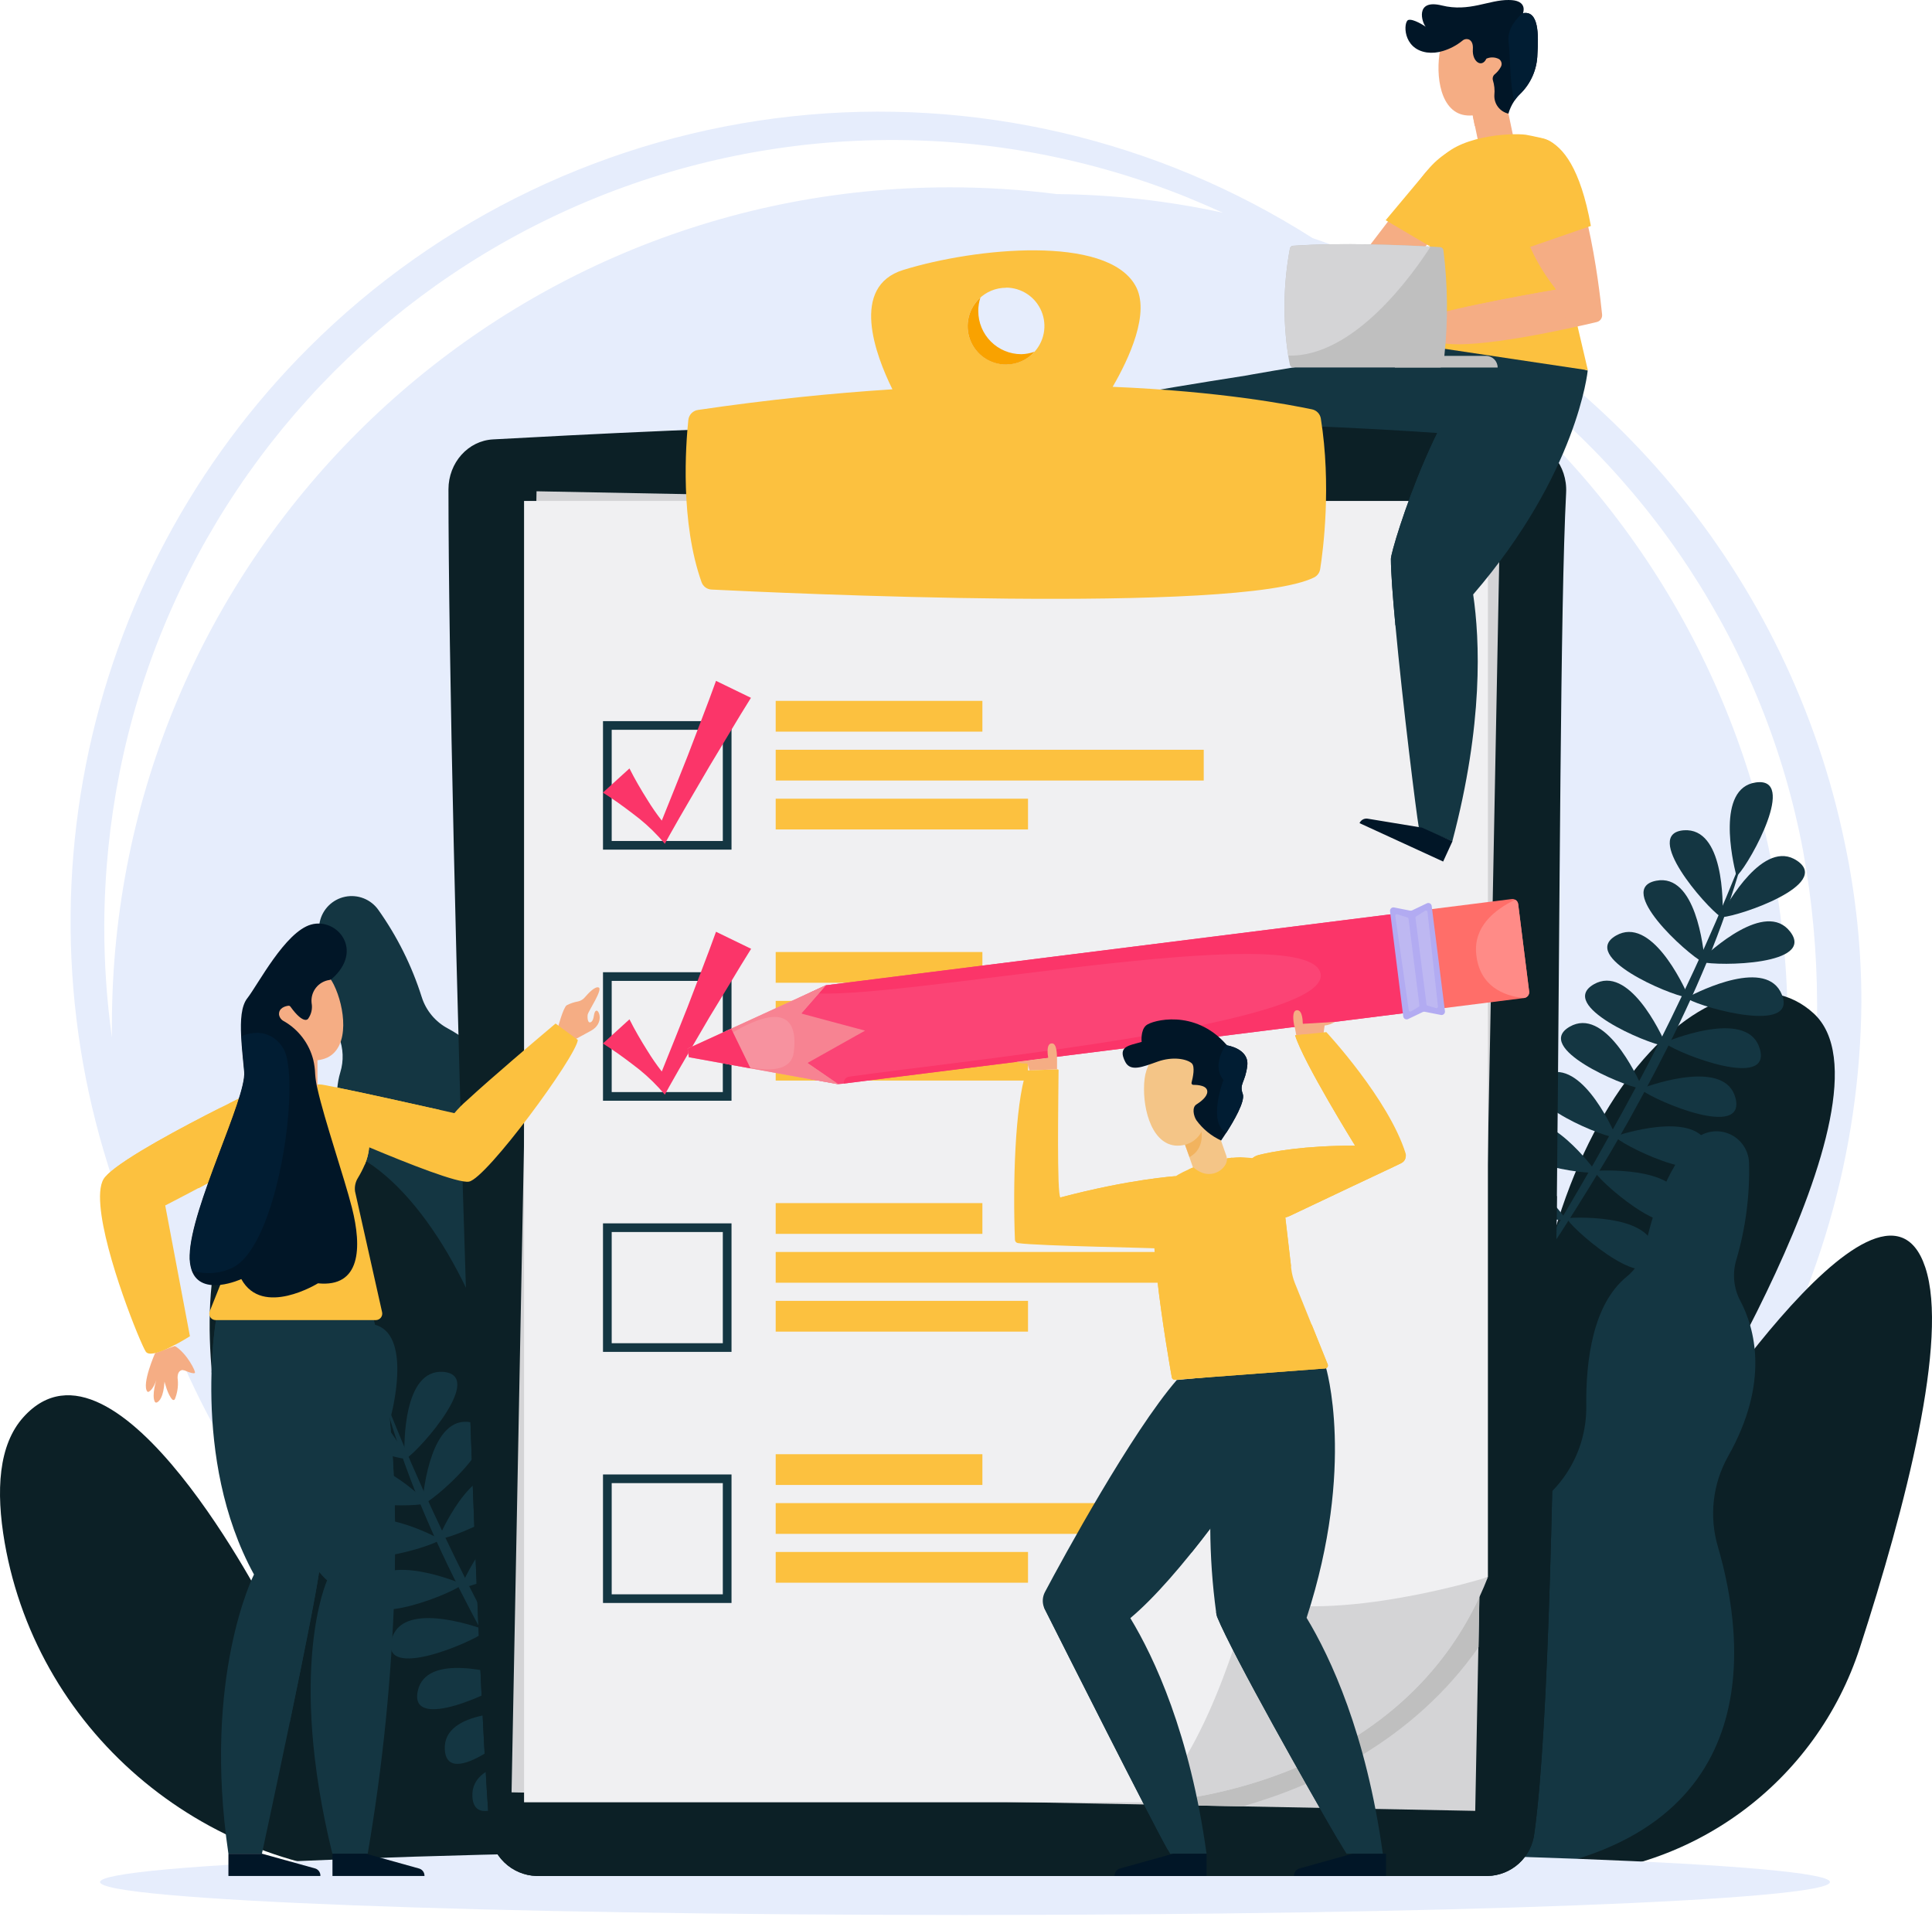<svg width="505" height="501" viewBox="0 0 505 501" fill="none" xmlns="http://www.w3.org/2000/svg">
<path d="M482.163 220.165C475.036 185.837 459.539 153.802 437.05 126.906C414.561 100.009 385.777 79.085 353.254 65.992C349.892 64.633 346.498 63.372 343.073 62.209C302.613 36.432 254.574 25.217 206.882 30.416C159.191 35.615 114.697 56.917 80.741 90.807C50.891 120.561 30.594 158.542 22.445 199.892C14.297 241.243 18.668 284.085 34.998 322.939C36.023 325.354 37.107 327.758 38.227 330.138C47.962 362.988 65.266 393.097 88.75 418.045C112.234 442.993 141.243 462.084 173.444 473.786C205.646 485.488 240.144 489.473 274.166 485.421C308.188 481.37 340.785 469.394 369.338 450.458C404.319 432.845 433.767 405.929 454.445 372.668C475.123 339.406 486.231 301.088 486.547 261.925C486.554 247.889 485.085 233.892 482.163 220.165ZM27.256 241.563C27.329 228.189 28.679 214.853 31.286 201.735C33.901 188.625 37.804 175.806 42.94 163.463C63.789 113.383 103.543 73.543 153.578 52.587C203.613 31.631 259.894 31.248 310.209 51.522C313.352 52.81 316.494 54.165 319.636 55.587C305.375 52.481 290.833 50.85 276.238 50.72C266.96 49.541 257.617 48.95 248.264 48.953C127.25 48.965 29.248 147.014 29.248 267.958C29.248 269.006 29.248 270.043 29.248 271.092C27.884 261.309 27.218 251.441 27.256 241.563ZM460.235 339.895C451.608 361.298 439.421 381.087 424.189 398.423C458.079 352.715 472.848 295.612 465.37 239.204C457.893 182.797 428.755 131.515 384.126 96.216C382.956 94.951 381.777 93.71 380.591 92.492C376.734 88.564 372.724 84.79 368.56 81.168C386.228 90.891 402.383 103.137 416.518 117.52C435.269 136.639 450.082 159.255 460.117 184.084C465.097 196.429 468.843 209.237 471.299 222.321C473.685 235.4 474.911 248.665 474.964 261.96C475.215 288.653 470.21 315.135 460.235 339.895Z" fill="#E6EDFC"/>
<path d="M404.157 490.243C422.373 490.233 440.118 484.455 454.847 473.738C469.576 463.02 480.533 447.913 486.146 430.584C498.118 393.667 509.453 349.88 503.243 331.192C491.566 296.042 436.078 384.04 436.078 384.04C436.078 384.04 498.129 286.851 474.044 264.804C449.959 242.758 396.534 288.995 398.843 384.04L388.969 490.243H404.157Z" fill="#0C2026"/>
<path d="M387.261 484.575C382.465 466.971 370.764 413.333 400.163 394.173C404.625 391.337 408.293 387.415 410.824 382.773C413.355 378.132 414.666 372.924 414.633 367.637C414.468 355.394 416.389 340.842 425.168 333.654C427.642 331.66 429.367 328.885 430.058 325.783C431.613 318.477 435.289 305.504 442.713 298.057C443.903 296.894 445.408 296.106 447.042 295.789C448.675 295.472 450.366 295.64 451.905 296.273C453.444 296.906 454.764 297.976 455.702 299.35C456.64 300.724 457.155 302.343 457.183 304.007C457.386 312.539 456.261 321.05 453.848 329.235C452.766 332.822 453.152 336.691 454.92 339.994C458.585 346.922 462.733 361.109 451.668 380.634C449.681 384.189 448.424 388.105 447.973 392.152C447.522 396.199 447.885 400.296 449.041 404.201C456.169 428.628 462.638 480.156 394.767 489.595C393.119 489.816 391.446 489.428 390.064 488.504C388.682 487.58 387.685 486.182 387.261 484.575Z" fill="#143642"/>
<path d="M402.98 327.143C407.771 319.17 412.485 311.153 417.119 303.094C421.691 294.998 426.204 286.868 430.505 278.631C434.806 270.395 438.836 262.041 442.76 253.615C446.684 245.19 450.372 236.671 453.86 228.046C453.885 227.971 453.939 227.909 454.009 227.873C454.08 227.838 454.162 227.832 454.237 227.857C454.312 227.882 454.374 227.936 454.409 228.007C454.445 228.077 454.45 228.159 454.425 228.234C451.741 237.176 448.539 245.954 444.834 254.523C441.181 263.125 437.08 271.514 432.756 279.798C428.431 288.082 423.907 296.295 419.111 304.237C414.315 312.179 409.354 320.144 404.17 327.886C404.067 328.05 403.902 328.166 403.713 328.209C403.525 328.252 403.326 328.219 403.162 328.115C402.998 328.012 402.882 327.848 402.839 327.659C402.796 327.47 402.829 327.272 402.932 327.108L402.98 327.143Z" fill="#143642"/>
<path d="M454.284 228.594C454.245 228.634 454.197 228.662 454.144 228.677C454.091 228.692 454.035 228.692 453.982 228.677C453.929 228.663 453.881 228.634 453.843 228.595C453.805 228.555 453.778 228.506 453.765 228.453C452.917 225.083 448.557 205.947 458.938 204.474C469.849 202.907 457.665 225.059 454.284 228.594Z" fill="#143642"/>
<path d="M450.113 239.686C450.058 239.688 450.004 239.675 449.955 239.649C449.906 239.624 449.865 239.586 449.835 239.54C449.806 239.493 449.789 239.44 449.786 239.385C449.783 239.33 449.794 239.276 449.818 239.227C451.444 236.163 461.06 219.042 469.744 224.933C478.829 231.108 454.956 239.321 450.113 239.686Z" fill="#143642"/>
<path d="M449.793 239.617C449.84 239.647 449.893 239.664 449.948 239.665C450.003 239.667 450.058 239.654 450.106 239.628C450.154 239.601 450.194 239.562 450.222 239.515C450.25 239.467 450.265 239.413 450.265 239.358C450.394 235.894 450.618 216.263 440.155 216.97C429.161 217.806 445.74 236.848 449.793 239.617Z" fill="#143642"/>
<path d="M445.128 251.458C445.177 251.485 445.232 251.497 445.288 251.494C445.344 251.491 445.398 251.472 445.444 251.441C445.49 251.409 445.527 251.366 445.55 251.315C445.573 251.264 445.582 251.208 445.575 251.152C445.292 247.7 443.219 228.175 432.92 230.154C422.091 232.228 440.779 249.184 445.128 251.458Z" fill="#143642"/>
<path d="M440.932 260.638C440.987 260.645 441.043 260.638 441.094 260.616C441.145 260.595 441.189 260.559 441.222 260.515C441.254 260.47 441.274 260.417 441.279 260.362C441.284 260.307 441.274 260.252 441.251 260.202C439.848 257.032 431.518 239.263 422.397 244.494C412.865 249.986 436.078 259.919 440.932 260.638Z" fill="#143642"/>
<path d="M435.124 273.373C435.179 273.381 435.235 273.374 435.285 273.352C435.336 273.33 435.381 273.295 435.413 273.251C435.446 273.206 435.466 273.153 435.471 273.098C435.476 273.043 435.466 272.987 435.442 272.938C434.04 269.768 425.709 251.987 416.589 257.23C407.056 262.768 430.269 272.666 435.124 273.373Z" fill="#143642"/>
<path d="M428.819 284.448C428.874 284.454 428.929 284.446 428.98 284.424C429.031 284.402 429.075 284.367 429.108 284.323C429.141 284.28 429.163 284.228 429.17 284.173C429.177 284.118 429.17 284.063 429.149 284.012C427.747 280.842 419.404 263.061 410.296 268.305C400.763 273.796 423.976 283.729 428.819 284.448Z" fill="#143642"/>
<path d="M422.009 297.231C422.064 297.239 422.12 297.232 422.171 297.21C422.221 297.188 422.266 297.153 422.298 297.108C422.331 297.064 422.351 297.011 422.356 296.956C422.361 296.901 422.351 296.845 422.327 296.795C420.937 293.626 412.594 275.856 403.474 281.088C393.953 286.579 417.119 296.513 422.009 297.231Z" fill="#143642"/>
<path d="M416.754 306.429C416.808 306.423 416.861 306.404 416.906 306.371C416.95 306.339 416.985 306.295 417.007 306.244C417.029 306.194 417.036 306.138 417.029 306.083C417.022 306.029 417 305.977 416.966 305.934C414.892 303.165 402.767 287.717 395.084 294.857C387.012 302.352 411.864 306.817 416.754 306.429Z" fill="#143642"/>
<path d="M408.872 318.764C408.927 318.759 408.979 318.74 409.024 318.707C409.068 318.675 409.103 318.631 409.125 318.58C409.147 318.529 409.154 318.474 409.147 318.419C409.14 318.365 409.118 318.313 409.084 318.27C407.01 315.501 394.944 300.053 387.214 307.193C379.131 314.687 403.97 319.153 408.872 318.764Z" fill="#143642"/>
<path d="M444.669 251.387C444.615 251.374 444.566 251.347 444.527 251.309C444.487 251.271 444.459 251.223 444.444 251.17C444.43 251.117 444.43 251.061 444.445 251.008C444.459 250.955 444.488 250.907 444.527 250.869C447.025 248.512 461.46 235.162 467.905 243.445C474.669 252.165 449.429 252.554 444.669 251.387Z" fill="#143642"/>
<path d="M441.251 261.083C441.202 261.057 441.161 261.018 441.132 260.97C441.103 260.922 441.088 260.868 441.088 260.812C441.088 260.756 441.103 260.701 441.132 260.654C441.161 260.606 441.202 260.567 441.251 260.541C444.315 258.927 461.908 250.207 465.772 259.963C469.85 270.203 445.505 263.534 441.251 261.083Z" fill="#143642"/>
<path d="M435.465 272.795C435.422 272.761 435.388 272.716 435.367 272.665C435.346 272.614 435.339 272.558 435.346 272.504C435.354 272.449 435.375 272.397 435.408 272.353C435.441 272.309 435.485 272.274 435.536 272.253C438.753 270.956 457.123 264.004 459.998 274.103C463.073 284.708 439.507 275.658 435.465 272.795Z" fill="#143642"/>
<path d="M429.174 284.9C429.131 284.864 429.099 284.818 429.08 284.765C429.061 284.713 429.056 284.657 429.065 284.602C429.075 284.547 429.099 284.496 429.134 284.453C429.17 284.41 429.216 284.377 429.268 284.358C432.521 283.18 451.103 276.828 453.648 286.997C456.323 297.697 433.074 287.881 429.174 284.9Z" fill="#143642"/>
<path d="M422.446 297.342C422.403 297.307 422.371 297.261 422.352 297.208C422.333 297.156 422.329 297.1 422.34 297.045C422.351 296.991 422.376 296.94 422.414 296.899C422.451 296.858 422.499 296.828 422.552 296.812C425.851 295.751 444.669 290.166 446.802 300.429C449.053 311.223 426.205 300.477 422.446 297.342Z" fill="#143642"/>
<path d="M416.955 306.437C416.922 306.391 416.903 306.337 416.899 306.282C416.895 306.226 416.907 306.17 416.932 306.12C416.958 306.07 416.996 306.029 417.044 305.999C417.091 305.97 417.146 305.954 417.202 305.953C420.655 305.765 440.286 305.176 439.72 315.651C439.131 326.657 419.794 310.431 416.955 306.437Z" fill="#143642"/>
<path d="M409.744 318.763C409.711 318.717 409.692 318.663 409.688 318.608C409.684 318.552 409.696 318.496 409.721 318.446C409.747 318.397 409.785 318.355 409.833 318.325C409.88 318.296 409.935 318.28 409.991 318.28C413.444 318.091 433.075 317.502 432.509 327.977C431.92 338.983 412.583 322.757 409.744 318.763Z" fill="#143642"/>
<path d="M141.896 426.56C128.086 414.658 88.365 376.728 102.045 344.394C104.16 339.553 105.01 334.254 104.515 328.994C104.021 323.734 102.197 318.686 99.217 314.323C92.229 304.26 85.69 291.122 88.942 280.258C89.882 277.22 89.757 273.953 88.588 270.996C85.808 264.068 81.601 251.259 83.58 240.937C83.923 239.312 84.732 237.823 85.909 236.651C87.086 235.48 88.579 234.677 90.206 234.342C91.832 234.006 93.521 234.153 95.065 234.764C96.609 235.374 97.942 236.422 98.899 237.779C103.838 244.736 107.663 252.421 110.234 260.556C111.359 264.108 113.841 267.072 117.139 268.804C124.056 272.516 135.427 281.943 137.171 304.319C137.511 308.373 138.657 312.317 140.543 315.921C142.429 319.525 145.016 322.716 148.153 325.305C167.713 341.566 201.897 380.687 150.899 426.454C149.667 427.561 148.074 428.183 146.417 428.202C144.761 428.222 143.154 427.638 141.896 426.56Z" fill="#143642"/>
<path d="M177.812 490.249H106.263C54.864 490.249 10.076 453.791 1.227 403.159C-1.13 389.513 -0.399 377.553 6.14 370.318C30.52 343.299 70.065 421.069 70.065 421.069C70.065 421.069 37.072 334.591 68.085 305.333C99.099 276.075 145.184 356.508 135.25 417.452C135.25 417.452 141.366 335.781 174.665 320.887C207.965 305.993 203.841 471.796 177.812 490.249Z" fill="#0C2026"/>
<path d="M151.829 469.452C146.629 461.706 141.644 453.823 136.876 445.803C132.108 437.782 127.563 429.636 123.243 421.364C118.918 413.116 114.806 404.691 111.153 396.089C107.463 387.507 104.276 378.717 101.609 369.765C101.596 369.728 101.591 369.688 101.595 369.649C101.598 369.61 101.61 369.572 101.629 369.538C101.647 369.504 101.673 369.474 101.704 369.45C101.735 369.426 101.771 369.409 101.809 369.399C101.879 369.38 101.954 369.387 102.02 369.42C102.085 369.452 102.136 369.508 102.162 369.576C105.65 378.217 109.35 386.741 113.262 395.146C117.186 403.571 121.251 411.925 125.529 420.162C129.806 428.399 134.331 436.529 138.915 444.624C143.498 452.719 148.259 460.697 153.055 468.674C153.154 468.84 153.184 469.038 153.138 469.226C153.092 469.414 152.973 469.575 152.807 469.676C152.647 469.773 152.455 469.804 152.273 469.762C152.09 469.721 151.931 469.609 151.829 469.452Z" fill="#143642"/>
<path d="M101.703 370.101C101.741 370.14 101.789 370.169 101.842 370.183C101.895 370.198 101.951 370.198 102.004 370.184C102.057 370.169 102.105 370.141 102.143 370.101C102.182 370.062 102.209 370.013 102.221 369.959C103.07 366.589 107.441 347.453 97.049 345.98C86.137 344.448 98.321 366.542 101.703 370.101Z" fill="#143642"/>
<path d="M105.921 381.213C105.978 381.219 106.034 381.209 106.085 381.184C106.136 381.16 106.179 381.121 106.209 381.074C106.24 381.026 106.257 380.971 106.258 380.915C106.259 380.858 106.244 380.803 106.216 380.754C104.59 377.69 94.975 360.569 86.29 366.461C77.17 372.635 101.031 380.848 105.921 381.213Z" fill="#143642"/>
<path d="M106.204 381.147C106.157 381.175 106.103 381.191 106.048 381.193C105.992 381.194 105.938 381.181 105.889 381.155C105.84 381.129 105.799 381.09 105.769 381.044C105.74 380.997 105.723 380.943 105.721 380.887C105.603 377.423 105.368 357.792 115.831 358.499C126.825 359.395 110.258 378.378 106.204 381.147Z" fill="#143642"/>
<path d="M110.859 392.988C110.81 393.014 110.754 393.026 110.698 393.023C110.643 393.02 110.589 393.001 110.543 392.97C110.496 392.938 110.46 392.895 110.437 392.844C110.414 392.793 110.405 392.737 110.411 392.681C110.694 389.229 112.768 369.704 123.078 371.684C133.895 373.757 115.207 390.714 110.859 392.988Z" fill="#143642"/>
<path d="M115.065 402.167C115.01 402.173 114.955 402.165 114.904 402.143C114.854 402.121 114.81 402.087 114.776 402.043C114.743 401.999 114.722 401.947 114.715 401.892C114.707 401.838 114.715 401.782 114.735 401.731C116.138 398.561 124.48 380.792 133.589 386.024C143.121 391.515 119.92 401.448 115.065 402.167Z" fill="#143642"/>
<path d="M120.875 414.917C120.82 414.923 120.765 414.915 120.714 414.893C120.663 414.871 120.619 414.837 120.586 414.793C120.553 414.749 120.531 414.697 120.524 414.642C120.517 414.588 120.524 414.532 120.545 414.481C121.947 411.311 130.29 393.542 139.398 398.774C148.931 404.265 125.73 414.198 120.875 414.917Z" fill="#143642"/>
<path d="M127.167 425.981C127.112 425.989 127.056 425.982 127.005 425.96C126.954 425.938 126.91 425.903 126.877 425.858C126.845 425.814 126.825 425.761 126.82 425.706C126.815 425.651 126.825 425.595 126.849 425.545C128.239 422.376 136.582 404.606 145.702 409.838C155.223 415.329 132.021 425.263 127.167 425.981Z" fill="#8D83F2"/>
<path d="M133.977 438.759C133.922 438.766 133.866 438.759 133.816 438.737C133.765 438.716 133.72 438.681 133.688 438.636C133.655 438.591 133.635 438.538 133.63 438.483C133.625 438.428 133.635 438.373 133.659 438.323C135.061 435.153 143.392 417.384 152.512 422.616C162.045 428.107 138.832 438.04 133.977 438.759Z" fill="#8D83F2"/>
<path d="M139.245 447.958C139.189 447.955 139.135 447.936 139.089 447.905C139.043 447.873 139.006 447.829 138.983 447.778C138.96 447.727 138.952 447.671 138.958 447.615C138.965 447.56 138.987 447.507 139.021 447.463C141.095 444.694 153.161 429.246 160.903 436.387C168.975 443.893 144.135 448.347 139.245 447.958Z" fill="#8D83F2"/>
<path d="M147.128 460.294C147.073 460.289 147.02 460.269 146.976 460.236C146.931 460.204 146.896 460.16 146.874 460.109C146.853 460.059 146.845 460.003 146.852 459.949C146.86 459.894 146.881 459.842 146.916 459.799C148.989 457.03 161.114 441.582 168.797 448.723C176.869 456.229 151.994 460.73 147.128 460.294Z" fill="#8D83F2"/>
<path d="M111.33 392.916C111.383 392.902 111.43 392.874 111.468 392.835C111.506 392.796 111.534 392.748 111.547 392.695C111.56 392.642 111.559 392.587 111.544 392.535C111.528 392.483 111.499 392.435 111.46 392.398C108.962 390.041 94.527 376.691 88.093 384.974C81.294 393.671 106.558 394.083 111.33 392.916Z" fill="#143642"/>
<path d="M114.736 402.612C114.785 402.586 114.827 402.547 114.855 402.499C114.884 402.452 114.899 402.397 114.899 402.341C114.899 402.285 114.884 402.231 114.855 402.183C114.827 402.135 114.785 402.096 114.736 402.07C111.672 400.456 94.08 391.736 90.227 401.493C86.138 411.732 110.482 405.063 114.736 402.612Z" fill="#143642"/>
<path d="M120.521 414.324C120.565 414.29 120.598 414.245 120.619 414.194C120.64 414.143 120.647 414.087 120.64 414.033C120.633 413.978 120.612 413.926 120.578 413.882C120.545 413.838 120.501 413.804 120.451 413.782C117.234 412.486 98.875 405.534 96 415.632C92.972 426.237 116.539 417.187 120.521 414.324Z" fill="#143642"/>
<path d="M126.814 426.423C126.857 426.388 126.89 426.343 126.909 426.291C126.929 426.24 126.934 426.184 126.924 426.13C126.915 426.075 126.89 426.025 126.854 425.983C126.818 425.941 126.772 425.91 126.719 425.892C123.467 424.714 104.885 418.351 102.34 428.52C99.665 439.219 122.925 429.416 126.814 426.423Z" fill="#143642"/>
<path d="M133.553 438.872C133.596 438.835 133.628 438.788 133.646 438.735C133.664 438.682 133.667 438.625 133.655 438.571C133.643 438.516 133.616 438.466 133.577 438.425C133.539 438.385 133.49 438.356 133.435 438.341C130.136 437.281 111.318 431.695 109.185 441.959C106.947 452.752 129.783 442.018 133.553 438.872Z" fill="#143642"/>
<path d="M139.033 447.964C139.065 447.919 139.084 447.866 139.088 447.812C139.093 447.757 139.082 447.702 139.058 447.653C139.034 447.603 138.997 447.561 138.951 447.531C138.905 447.501 138.852 447.483 138.797 447.481C135.333 447.292 115.714 446.703 116.267 457.178C116.857 468.184 136.205 451.958 139.033 447.964Z" fill="#143642"/>
<path d="M146.244 460.292C146.276 460.247 146.295 460.195 146.3 460.14C146.304 460.085 146.294 460.03 146.269 459.981C146.245 459.931 146.208 459.889 146.163 459.859C146.117 459.829 146.063 459.812 146.008 459.809C142.544 459.62 122.913 459.031 123.479 469.507C124.068 480.512 143.404 464.263 146.244 460.292Z" fill="#143642"/>
<path d="M252.235 500.43C377.099 500.43 478.322 496.579 478.322 491.828C478.322 487.078 377.099 483.227 252.235 483.227C127.371 483.227 26.148 487.078 26.148 491.828C26.148 496.579 127.371 500.43 252.235 500.43Z" fill="#E6EDFC"/>
<path d="M264.831 119.174L258.998 119.257L258.621 95.219C259.048 95.192 259.473 95.305 259.83 95.541C260.187 95.777 260.458 96.123 260.601 96.527L264.689 110.407L264.831 119.174Z" fill="#011627"/>
<path d="M407.575 107.932L390.3 90.257C372.154 89.633 325.492 98.176 325.492 98.176C325.492 98.176 268.225 106.966 264.572 110.195V119.303C283.225 124.712 322.381 124.712 334.094 119.857C352.099 123.392 385.363 120.658 403.615 118.679C404.81 118.57 405.949 118.126 406.9 117.396C407.852 116.666 408.577 115.682 408.991 114.557C409.406 113.432 409.493 112.212 409.242 111.039C408.991 109.867 408.413 108.789 407.575 107.932Z" fill="#143642"/>
<path d="M409.366 128.764C407.834 158.222 407.751 236.346 406.95 312.513C406.196 383.213 404.829 452.252 401.058 479.07C400.72 482.09 399.3 484.886 397.06 486.939C394.82 488.993 391.912 490.166 388.874 490.241H140.246C137.07 490.15 134.044 488.867 131.771 486.647C129.498 484.426 128.144 481.431 127.98 478.257C126.142 455.374 123.891 401.501 121.935 341.477C119.343 261.668 117.222 171.007 117.222 127.88C117.222 120.905 122.359 115.166 128.887 114.824C172.568 112.468 298.873 105.551 398.077 114.978C404.794 115.614 409.731 121.718 409.366 128.764Z" fill="#0C2026"/>
<path d="M406.95 312.516C406.195 383.216 404.829 452.254 401.058 479.073C400.72 482.093 399.3 484.888 397.06 486.942C394.82 488.995 391.912 490.168 388.874 490.243H140.246C137.069 490.153 134.044 488.87 131.771 486.649C129.497 484.428 128.144 481.433 127.979 478.26C126.141 455.377 123.891 401.503 121.935 341.479C181.912 375.957 299.768 419.096 406.95 312.516Z" fill="#0C2026"/>
<path d="M392.137 133.219L140.244 128.383L133.716 468.387L385.608 473.223L392.137 133.219Z" fill="#D4D4D6"/>
<path d="M386.695 417.342L386.482 430.445C369.385 454.872 344.18 466.525 324.82 472.052L301.643 471.616C301.831 471.38 302.02 471.144 302.196 470.897C311.152 470.261 364.73 464.534 386.695 417.342Z" fill="#BFBFBF"/>
<path d="M347.503 441.77C348.308 440.881 349.326 440.212 350.461 439.826C355.917 436.173 361.478 432.638 367.229 429.433C368.327 428.794 369.575 428.457 370.846 428.455C374.08 426.178 377.038 423.533 379.66 420.572C382.017 417.826 385.398 413.29 388.922 412.135V130.914H136.982V470.981H300.829C301.407 470.05 305.778 469.225 306.874 468.624C321.073 460.812 333.976 451.055 347.35 441.947L347.503 441.77Z" fill="#F0F0F2"/>
<path d="M300.83 470.977C300.83 470.977 366.817 468.832 388.922 412.131C388.922 412.131 349.507 424.539 326.388 417.728C326.388 417.728 316.643 456.318 300.83 470.977Z" fill="#D4D4D6"/>
<path d="M191.209 222.034H157.615V188.451H191.209V222.034ZM159.889 219.771H188.935V190.714H159.889V219.771Z" fill="#143642"/>
<path d="M187.156 177.928C185.97 181.219 184.748 184.491 183.492 187.743L179.756 197.512C177.494 203.156 175.279 208.824 172.981 214.444C171.634 212.722 170.387 210.924 169.246 209.059C167.584 206.42 165.982 203.71 164.532 200.811L157.592 207.127C160.302 208.824 162.847 210.662 165.322 212.559C167.817 214.39 170.129 216.457 172.227 218.733L173.782 220.501L174.96 218.345C178.354 212.264 181.948 206.29 185.436 200.257L190.833 191.29C192.616 188.297 194.434 185.32 196.288 182.358L187.156 177.928Z" fill="#FB3569"/>
<path d="M256.783 183.156H202.757V191.192H256.783V183.156Z" fill="#FCC13F"/>
<path d="M314.639 195.934H202.757V203.97H314.639V195.934Z" fill="#FCC13F"/>
<path d="M268.708 208.721H202.757V216.757H268.708V208.721Z" fill="#FCC13F"/>
<path d="M191.209 287.651H157.615V254.068H191.209V287.651ZM159.889 285.388H188.935V256.331H159.889V285.388Z" fill="#143642"/>
<path d="M187.156 243.492C185.978 246.78 184.741 250.044 183.492 253.308L179.756 263.076C177.494 268.72 175.279 274.388 172.981 280.009C171.634 278.286 170.387 276.488 169.246 274.624C167.584 271.984 165.982 269.274 164.532 266.375L157.592 272.691C160.302 274.388 162.847 276.226 165.322 278.123C167.817 279.954 170.129 282.022 172.227 284.298L173.782 286.065L174.96 283.909C178.354 277.829 181.948 271.855 185.436 265.822L190.88 256.878C192.663 253.885 194.481 250.908 196.335 247.946L187.156 243.492Z" fill="#FB3569"/>
<path d="M256.783 248.785H202.757V256.821H256.783V248.785Z" fill="#FCC13F"/>
<path d="M314.639 261.553H202.757V269.589H314.639V261.553Z" fill="#FCC13F"/>
<path d="M268.708 274.34H202.757V282.376H268.708V274.34Z" fill="#FCC13F"/>
<path d="M191.209 353.278H157.615V319.695H191.209V353.278ZM159.889 351.015H188.935V321.958H159.889V351.015Z" fill="#143642"/>
<path d="M256.783 314.402H202.757V322.439H256.783V314.402Z" fill="#FCC13F"/>
<path d="M314.639 327.172H202.757V335.208H314.639V327.172Z" fill="#FCC13F"/>
<path d="M268.708 339.949H202.757V347.985H268.708V339.949Z" fill="#FCC13F"/>
<path d="M191.209 418.897H157.615V385.314H191.209V418.897ZM159.889 416.635H188.935V387.577H159.889V416.635Z" fill="#143642"/>
<path d="M256.783 380.021H202.757V388.058H256.783V380.021Z" fill="#FCC13F"/>
<path d="M314.639 392.799H202.757V400.835H314.639V392.799Z" fill="#FCC13F"/>
<path d="M268.708 405.566H202.757V413.603H268.708V405.566Z" fill="#FCC13F"/>
<path d="M345.241 109.335C345.14 108.76 344.87 108.228 344.465 107.808C344.059 107.388 343.538 107.099 342.966 106.978C337.275 105.8 319.211 102.265 290.837 101.087C295.067 93.805 300.829 81.585 296.729 74.551C289.187 61.401 255.122 64.688 236.139 70.533C222.117 74.845 228.81 92.709 233.264 101.735C217.71 102.736 200.742 104.433 182.43 107.132C181.783 107.227 181.185 107.534 180.731 108.005C180.277 108.477 179.992 109.085 179.921 109.736C179.225 116.393 177.776 136.39 183.385 152.156C183.581 152.696 183.933 153.166 184.397 153.506C184.86 153.846 185.415 154.041 185.989 154.065C202.733 154.901 323.665 160.604 343.45 150.918C343.879 150.71 344.251 150.401 344.534 150.017C344.817 149.633 345.003 149.186 345.076 148.715C345.865 143.754 348.045 126.786 345.241 109.335ZM262.958 75.163C264.944 75.163 266.885 75.753 268.536 76.856C270.188 77.96 271.474 79.528 272.234 81.364C272.994 83.199 273.192 85.218 272.803 87.166C272.415 89.114 271.458 90.902 270.052 92.306C268.647 93.71 266.857 94.665 264.909 95.051C262.961 95.437 260.942 95.236 259.108 94.475C257.273 93.713 255.706 92.424 254.604 90.772C253.503 89.119 252.916 87.177 252.918 85.191C252.931 82.537 253.994 79.995 255.875 78.123C257.757 76.25 260.303 75.199 262.958 75.199V75.163Z" fill="#FCC13F"/>
<path d="M187.226 114.353C185.966 121.577 183.786 138.215 188.723 146.97C188.79 147.086 188.886 147.183 189.002 147.251C189.117 147.319 189.249 147.356 189.383 147.358C197.631 147.512 317.821 149.715 339.974 140.288C340.136 140.221 340.271 140.099 340.354 139.944C340.437 139.789 340.465 139.61 340.431 139.437C340.398 139.264 340.307 139.108 340.172 138.995C340.037 138.881 339.867 138.818 339.691 138.816L199.469 135.952C199.352 135.953 199.236 135.926 199.131 135.872C199.027 135.819 198.937 135.741 198.868 135.646C194.268 129.175 190.834 121.949 188.723 114.294C188.679 114.125 188.579 113.975 188.439 113.87C188.298 113.766 188.126 113.712 187.951 113.719C187.776 113.726 187.608 113.793 187.477 113.908C187.345 114.024 187.257 114.181 187.226 114.353Z" fill="#FCC13F"/>
<path d="M271.842 68.261C275.605 67.659 279.457 67.954 283.084 69.121C285.033 69.72 286.863 70.653 288.492 71.879C290.283 73.18 291.705 74.924 292.62 76.94C293.535 78.956 293.911 81.174 293.712 83.379C293.517 85.414 292.991 87.404 292.157 89.271C290.602 92.709 288.356 95.789 285.558 98.32C285.419 98.459 285.23 98.537 285.034 98.537C284.837 98.537 284.649 98.459 284.509 98.32C284.414 98.218 284.349 98.091 284.322 97.953C284.295 97.816 284.307 97.674 284.356 97.543C285.725 94.375 286.905 91.129 287.891 87.822C288.258 86.323 288.467 84.791 288.516 83.25C288.525 81.886 288.244 80.537 287.691 79.29C286.642 76.934 284.274 74.989 281.399 73.481C278.315 72.01 275.114 70.796 271.831 69.852C271.673 69.801 271.536 69.7 271.443 69.563C271.35 69.426 271.305 69.262 271.316 69.096C271.327 68.931 271.393 68.774 271.503 68.65C271.613 68.527 271.762 68.444 271.925 68.414L271.842 68.261Z" fill="#FCC13F"/>
<path d="M270.417 91.909C269.484 92.967 268.336 93.813 267.049 94.392C265.763 94.971 264.369 95.27 262.958 95.268C260.928 95.269 258.944 94.653 257.271 93.502C255.598 92.351 254.314 90.719 253.588 88.823C252.863 86.926 252.731 84.853 253.209 82.88C253.687 80.906 254.752 79.124 256.265 77.769C255.888 78.91 255.701 80.104 255.712 81.305C255.712 84.287 256.896 87.147 259.003 89.257C261.111 91.368 263.97 92.555 266.953 92.558C268.135 92.531 269.305 92.312 270.417 91.909Z" fill="#F9A200"/>
<path d="M252.919 107.229L331.408 110.905C331.423 110.906 331.438 110.911 331.452 110.918C331.466 110.926 331.478 110.936 331.488 110.948C331.498 110.96 331.505 110.974 331.509 110.988C331.514 111.003 331.515 111.019 331.514 111.035L329.923 125.339C329.923 125.368 329.912 125.395 329.892 125.414C329.872 125.434 329.845 125.446 329.817 125.446C329.789 125.446 329.762 125.434 329.742 125.414C329.722 125.395 329.711 125.368 329.711 125.339L327.189 114.57C327.186 114.547 327.175 114.526 327.158 114.51C327.14 114.495 327.118 114.487 327.095 114.487L252.919 107.229Z" fill="#FCC13F"/>
<path d="M399.716 17.591C400.497 14.543 400.035 11.309 398.432 8.6C397.638 7.26 396.588 6.088 395.342 5.153C394.095 4.218 392.677 3.538 391.167 3.151C389.658 2.764 388.087 2.678 386.544 2.898C385.001 3.119 383.517 3.641 382.176 4.434C379.468 6.038 377.508 8.651 376.727 11.7C375.1 18.051 375.902 28.361 382.253 29.976C383.135 30.19 384.048 30.249 384.951 30.152L387.202 40.91L396.24 39.013L393.553 26.146C396.558 23.707 398.973 20.514 399.716 17.591Z" fill="#F5AD84"/>
<path d="M401.86 14.141C401.783 18.091 400.143 21.85 397.3 24.593C396.749 25.122 396.259 25.711 395.839 26.349C395.146 27.374 394.621 28.504 394.283 29.695C393.195 29.451 392.229 28.83 391.556 27.941C390.883 27.052 390.546 25.954 390.607 24.84C390.744 23.531 390.611 22.208 390.218 20.952C390.139 20.656 390.152 20.343 390.255 20.055C390.358 19.766 390.547 19.516 390.795 19.338C391.4 18.82 391.907 18.197 392.292 17.499C392.49 17.16 392.552 16.758 392.465 16.375C392.377 15.992 392.147 15.656 391.82 15.437C391.314 15.173 390.754 15.026 390.183 15.008C389.612 14.99 389.044 15.1 388.521 15.331C387.343 17.865 384.762 16.121 384.986 12.892C385.104 11.278 384.538 10.594 383.961 10.323C383.673 10.211 383.359 10.181 383.055 10.238C382.752 10.294 382.469 10.434 382.241 10.642C380.735 11.86 379.006 12.773 377.15 13.328C375.789 13.764 374.348 13.893 372.932 13.705C366.51 12.727 366.84 5.622 368.112 5.221C369.385 4.821 372.354 6.765 372.673 6.989C371.73 6.058 369.68 -0.352 376.867 1.427C384.055 3.206 389.181 -0.07 394.354 0.001C398.773 0.001 398.36 2.523 398.148 3.253C398.131 3.322 398.107 3.389 398.077 3.454C402.202 2.641 402.19 9.015 401.86 14.141Z" fill="#011627"/>
<path d="M401.859 14.138C401.782 18.088 400.142 21.846 397.299 24.59C396.749 25.119 396.259 25.708 395.838 26.345C394.601 22.209 394.79 14.432 394.33 11.027C393.87 7.622 396.31 4.923 398.148 3.25C398.13 3.319 398.107 3.386 398.077 3.45C402.201 2.637 402.189 9.012 401.859 14.138Z" fill="#011D33"/>
<path d="M384.951 30.164C387.04 29.778 388.91 28.627 390.195 26.936C390.195 26.936 390.03 32.438 385.481 32.91L384.951 30.164Z" fill="#F5AD84"/>
<path d="M385.068 155.348C386.824 167.249 387.766 189.154 379.612 219.873L370.857 216.197C370.221 212.721 366.615 183.722 364.742 163.384C364.035 155.795 363.563 149.409 363.563 146.015C363.563 143.423 377.48 97.857 393.729 89.773L407.939 94.487L415.009 96.843C415.009 96.843 412.405 123.639 385.068 155.348Z" fill="#143642"/>
<path d="M407.987 94.43C406.891 98.636 395.025 142.506 373.992 159.886C369.95 163.232 366.922 164.14 364.742 163.421C364.035 155.832 363.563 149.446 363.563 146.052C363.563 143.46 377.48 97.894 393.729 89.811L407.987 94.43Z" fill="#143642"/>
<path d="M379.648 219.854L377.22 225.144L355.362 215.105C355.531 214.716 355.82 214.392 356.187 214.18C356.554 213.968 356.98 213.879 357.401 213.927L371.694 216.283L379.648 219.854Z" fill="#011627"/>
<path d="M385.422 39.224C384.668 38.434 382.288 39.035 379.919 39.943C376.445 41.279 373.458 43.637 371.353 46.706L354.467 68.8C353.885 69.566 353.597 70.515 353.656 71.475C353.714 72.435 354.115 73.342 354.785 74.032L370.811 90.446L375.878 84.837L364.507 72.571C364.507 72.571 392.48 46.683 385.422 39.224Z" fill="#F5AD84"/>
<path d="M362.197 57.547L373.521 64.228C373.521 64.228 385.764 51.844 387.084 43.702C387.198 43.077 387.173 42.435 387.011 41.822C386.849 41.208 386.555 40.637 386.147 40.15C385.74 39.663 385.231 39.272 384.656 39.004C384.08 38.736 383.453 38.598 382.818 38.6C381.216 38.656 379.651 39.101 378.258 39.896C376.347 41.121 374.641 42.64 373.203 44.397L362.197 57.547Z" fill="#FCC13F"/>
<path d="M415.045 96.75L374.781 90.728C374.781 90.728 371.506 49.322 375.889 42.417C380.272 35.512 394.848 34.652 398.855 35.217C399.479 35.3 401.306 35.7 403.215 36.136C404.763 36.489 406.143 37.363 407.126 38.611C408.108 39.859 408.632 41.406 408.611 42.994L408.27 65.984C408.259 67.21 408.398 68.432 408.682 69.625L415.045 96.75Z" fill="#FCC13F"/>
<path d="M418.769 82.203C418.812 82.644 418.694 83.085 418.436 83.445C418.178 83.804 417.798 84.058 417.367 84.159C410.874 85.703 385.729 91.429 376.891 89.626C376.161 89.485 375.383 88.448 374.723 87.27C373.986 85.895 373.355 84.465 372.838 82.992C379.696 80.294 406.762 75.687 406.762 75.687L406.515 75.416C399.233 66.142 395.344 54.712 393.47 47.419C392.908 45.246 393.219 42.94 394.335 40.993C395.452 39.046 397.286 37.614 399.445 37.002C400.444 36.698 401.477 36.52 402.52 36.472C403.333 36.4 404.15 36.559 404.877 36.931C414.244 42.422 418.003 74.65 418.769 82.203Z" fill="#F5AD84"/>
<path d="M408.141 83.721C399.409 89.613 385.446 88.965 374.723 87.256C373.986 85.881 373.355 84.451 372.838 82.979C379.696 80.281 406.762 75.673 406.762 75.673L406.515 75.414C407.306 75.892 408.045 76.453 408.718 77.087C409.181 77.529 409.538 78.069 409.764 78.667C409.99 79.265 410.078 79.906 410.023 80.543C409.967 81.18 409.769 81.796 409.444 82.346C409.118 82.897 408.673 83.366 408.141 83.721Z" fill="#F5AD84"/>
<path d="M415.834 59.049L399.444 64.705C399.444 64.705 385.81 43.342 397.299 37.05C397.276 37.05 410.343 28.613 415.834 59.049Z" fill="#FCC13F"/>
<path d="M392.68 46.084C392.948 52.841 395.312 59.348 399.444 64.702L399.974 64.525C401.665 68.426 403.864 72.087 406.514 75.413C406.514 75.413 391.714 71.418 392.68 46.084Z" fill="#FCC13F"/>
<path d="M377.539 92.997C377.444 93.928 377.362 94.671 377.291 95.189C377.277 95.41 377.181 95.618 377.022 95.773C376.863 95.927 376.653 96.017 376.431 96.026H337.994C337.786 96.015 337.588 95.933 337.434 95.793C337.279 95.654 337.178 95.465 337.145 95.26C336.98 94.474 336.839 93.689 336.721 92.903C335.299 83.64 335.446 74.203 337.157 64.988C337.185 64.791 337.278 64.609 337.42 64.47C337.563 64.331 337.749 64.244 337.947 64.222C350.614 63.327 367.04 64.058 373.921 64.435L376.49 64.588C376.698 64.612 376.892 64.707 377.038 64.857C377.184 65.007 377.274 65.204 377.291 65.413C378.442 74.567 378.525 83.824 377.539 92.997Z" fill="#BFBFBF"/>
<path d="M391.467 96.048H364.601V92.996H388.415C389.224 92.996 390 93.318 390.573 93.89C391.145 94.462 391.467 95.239 391.467 96.048Z" fill="#BFBFBF"/>
<path d="M373.921 64.454C369.585 71.241 354.043 93.441 336.721 92.923C335.299 83.659 335.446 74.222 337.157 65.008C337.185 64.811 337.278 64.628 337.42 64.49C337.563 64.351 337.749 64.264 337.947 64.242C350.614 63.346 367.04 64.077 373.921 64.454Z" fill="#D4D4D6"/>
<path d="M56.714 343.318C56.714 343.318 49.644 380.919 66.388 411.45C66.388 411.45 52.861 438.021 59.707 484.424H68.462C68.462 484.424 83.097 416.705 83.651 408.881L74.931 343.318H56.714Z" fill="#143642"/>
<path d="M83.404 410.778C82.473 417.129 79.056 434.18 75.71 450.229C74.225 425.048 79.751 413.005 79.751 413.005C70.254 404.356 60.65 376.347 55.301 358.59C55.414 353.456 55.891 348.338 56.727 343.271C56.727 343.271 69.841 394.576 83.404 410.778Z" fill="#143642"/>
<path d="M59.707 484.424V490.245H83.745C83.77 489.827 83.66 489.412 83.431 489.062C83.202 488.711 82.866 488.444 82.472 488.301L68.521 484.424H59.707Z" fill="#011627"/>
<path d="M103.117 413.523C103.117 414.065 103.117 414.596 103.117 415.126C102.379 438.355 100.041 461.505 96.118 484.412H86.868C74.967 435.865 85.501 413.005 85.501 413.005C71.232 400.043 56.727 343.318 56.727 343.318H97.344C97.697 344.732 98.027 346.158 98.322 347.608C98.322 347.82 98.416 348.032 98.463 348.256C102.799 368.464 103.683 391.854 103.117 413.523Z" fill="#143642"/>
<path d="M86.903 484.424V490.245H110.953C110.972 489.814 110.846 489.389 110.597 489.037C110.347 488.685 109.987 488.426 109.574 488.301L95.67 484.424H86.903Z" fill="#011627"/>
<path d="M103.117 413.526C91.181 405.725 73.2 365.65 78.667 355.941C82.65 348.871 91.7 347.539 98.322 347.61C98.322 347.822 98.416 348.034 98.463 348.258C102.799 368.466 103.683 391.856 103.117 413.526Z" fill="#143642"/>
<path d="M40.535 353.608C40.535 353.608 37.001 361.644 38.485 363.624C38.536 363.68 38.605 363.717 38.679 363.73C38.754 363.742 38.831 363.73 38.898 363.695C39.322 363.459 40.158 362.752 40.877 360.607C40.877 360.607 39.593 364.578 40.465 366.322C40.521 366.415 40.611 366.484 40.716 366.515C40.82 366.545 40.933 366.535 41.03 366.487C41.631 366.204 42.751 365.12 42.998 361.043C42.998 361.043 43.835 364.578 45.072 365.757C45.119 365.8 45.175 365.831 45.236 365.848C45.297 365.865 45.361 365.867 45.423 365.854C45.486 365.842 45.544 365.815 45.593 365.775C45.643 365.735 45.682 365.685 45.708 365.627C46.359 364.034 46.622 362.31 46.474 360.595C46.474 360.595 46.038 358.333 47.653 358.015C48.063 358.063 48.462 358.183 48.831 358.368C49.397 358.604 50.54 359.028 50.928 358.793C51.317 358.557 48.843 353.608 45.685 351.723L40.535 353.608Z" fill="#F5AD84"/>
<path d="M145.761 268.765C145.761 268.765 147.187 263.356 148.117 262.708C149.061 262.219 150.075 261.877 151.122 261.695C151.77 261.549 152.356 261.203 152.795 260.705C153.974 259.338 155.576 257.712 156.484 258.054C157.662 258.513 153.762 264.287 153.62 265.124C153.479 265.961 153.62 267.657 154.528 267.056C155.435 266.455 155.046 264.417 155.835 264.122C156.625 263.828 157.933 267.422 154.528 269.331L150.427 271.558L145.761 268.765Z" fill="#F5AD84"/>
<path d="M151.04 271.762C150.521 276.239 127.214 307.925 122.595 308.785C119.838 309.303 106.64 304.072 96.495 299.818C96.351 301.403 95.953 302.955 95.317 304.413C94.806 305.591 94.216 306.733 93.549 307.831C92.894 308.885 92.631 310.137 92.807 311.366L99.877 342.921C99.931 343.167 99.93 343.422 99.873 343.667C99.817 343.912 99.705 344.142 99.548 344.338C99.391 344.535 99.192 344.694 98.966 344.803C98.739 344.913 98.491 344.971 98.239 344.972H56.396C56.115 344.976 55.837 344.91 55.588 344.779C55.339 344.647 55.127 344.455 54.972 344.22C54.816 343.985 54.723 343.715 54.7 343.434C54.678 343.154 54.726 342.872 54.841 342.615L63.455 321.051C64.554 317.428 64.716 313.584 63.926 309.881C63.584 308.267 63.207 306.417 62.83 304.508C55.041 308.938 43.187 315.018 43.187 315.018L49.645 349.19C49.645 349.19 40.465 355.082 38.344 353.467C38.262 353.409 38.191 353.337 38.132 353.255C36.848 351.441 27.291 328.051 26.243 315.065C25.96 311.613 26.243 308.903 27.515 307.512C27.68 307.324 27.881 307.124 28.093 306.911C32.806 302.41 47.771 294.456 57.693 289.437C59.778 288.388 61.652 287.457 63.148 286.727C64.28 285.868 65.569 285.239 66.942 284.877C70.1 283.934 75.191 283.286 83.628 283.392C84.099 283.392 85.595 283.686 87.74 284.122C94.657 285.501 108.208 288.529 114.842 290.014L118.765 290.898C119.785 289.68 120.905 288.549 122.112 287.516C128.216 281.86 140.647 271.326 144.229 268.309L145.219 267.473L151.04 271.762Z" fill="#FCC13F"/>
<path d="M62.523 287.043C60.673 292.935 57.303 301.183 54.475 309.113L51.836 310.539C54.57 302.738 57.952 294.478 59.99 288.304L62.523 287.043Z" fill="#FCC13F"/>
<path d="M96.495 299.813C96.35 301.398 95.953 302.95 95.316 304.408C94.008 303.89 89.272 295.807 89.272 295.807L96.495 299.813Z" fill="#FCC13F"/>
<path d="M114.382 301.88C111.837 303.259 93.078 294.81 88.588 290.816C87.595 290.039 86.948 288.901 86.789 287.65C86.63 286.399 86.972 285.135 87.74 284.135C94.656 285.513 108.207 288.542 114.841 290.026C116.043 295.329 116.067 300.985 114.382 301.88Z" fill="#FCC13F"/>
<path d="M57.728 289.445C57.81 299.072 43.258 308.817 38.226 310.655C34.526 311.999 29.825 309.736 28.128 306.932C32.782 302.419 47.771 294.465 57.728 289.445Z" fill="#FCC13F"/>
<path d="M87.269 257.348C86.231 255.231 84.587 253.471 82.544 252.294C80.502 251.116 78.155 250.574 75.803 250.737C75.687 251.217 75.522 251.683 75.308 252.128C73.847 255.121 72.221 258.019 70.925 261.119C69.901 264.002 68.57 266.768 66.954 269.367C68.786 271.682 71.103 273.568 73.741 274.893V288.055H82.979V277.061C83.885 276.973 84.769 276.734 85.595 276.354C91.475 273.479 90.156 263.228 87.269 257.348Z" fill="#F5AD84"/>
<path d="M83.109 335.363C83.109 335.363 68.604 344.354 63.078 334.256C63.078 334.256 52.673 339.051 50.116 332.017C49.694 330.733 49.51 329.384 49.574 328.034C49.868 315.485 64.445 287.016 63.82 280.076C63.561 277.118 63.172 273.842 63.031 270.779C62.83 266.643 63.031 262.884 64.668 260.834C67.438 257.299 74.531 243.524 81.306 241.615C88.082 239.706 95.305 248.308 86.691 255.849C86.614 255.92 86.521 255.973 86.42 256.003C86.34 256.046 86.252 256.074 86.161 256.085C84.742 256.273 83.454 257.011 82.572 258.139C81.691 259.267 81.287 260.696 81.448 262.118C81.58 262.825 81.569 263.551 81.416 264.253C81.262 264.956 80.968 265.62 80.552 266.207C80.552 266.207 79.48 267.986 75.921 263.073C75.863 262.982 75.78 262.91 75.681 262.866C75.583 262.822 75.474 262.808 75.368 262.825C74.578 262.931 72.799 263.391 72.94 265.182C73.008 265.551 73.163 265.899 73.393 266.196C73.623 266.493 73.92 266.731 74.26 266.89C76.131 267.97 77.768 269.412 79.075 271.132C80.382 272.851 81.333 274.815 81.872 276.906C82.165 278.143 82.335 279.406 82.379 280.677C82.467 281.989 82.672 283.29 82.991 284.565C84.782 292.602 89.991 307.731 91.994 315.614C94.657 326.102 94.256 336.494 83.109 335.363Z" fill="#011627"/>
<path d="M75.567 288.062C74.802 303.852 69.44 326.782 60.968 331.189C57.625 332.865 53.757 333.161 50.198 332.014C49.776 330.731 49.592 329.381 49.656 328.032C49.951 315.482 64.526 287.014 63.902 280.073C63.643 277.116 63.254 273.84 63.112 270.776C64.458 270.191 65.911 269.891 67.378 269.893C68.709 269.943 70.006 270.327 71.151 271.008C72.295 271.689 73.251 272.647 73.93 273.793C75.403 275.949 75.886 281.358 75.567 288.062Z" fill="#011D33"/>
<path d="M211.582 281.974L208.907 260.729L211.665 259.433L215.871 257.477L368.995 238.234L372.248 264.099L219.123 283.341L211.582 281.974Z" fill="#FB4475"/>
<path d="M211.665 259.433L215.872 257.477L369.055 238.234L372.307 264.099L220.561 283.164C220.533 282.954 220.547 282.741 220.602 282.537C220.657 282.332 220.752 282.141 220.881 281.973C221.01 281.805 221.171 281.665 221.355 281.56C221.539 281.455 221.742 281.387 221.952 281.361C252.459 277.037 348.116 267.61 345.17 254.354C341.883 239.589 232.18 262.096 211.665 259.433Z" fill="#FB3569"/>
<path d="M375.158 263.732L371.906 237.867L395.131 234.945C395.454 234.897 395.784 234.963 396.062 235.134C396.269 235.247 396.446 235.407 396.579 235.602C396.712 235.796 396.797 236.019 396.828 236.253L399.703 259.136C399.746 259.532 399.632 259.93 399.386 260.243C399.139 260.556 398.779 260.759 398.383 260.809L375.158 263.732Z" fill="#FF6E69"/>
<path d="M385.858 249.253C385.186 242.183 390.571 237.753 396.062 235.113C396.269 235.226 396.446 235.387 396.579 235.581C396.712 235.776 396.797 235.999 396.828 236.233L399.703 259.116C399.746 259.512 399.632 259.91 399.386 260.223C399.139 260.535 398.779 260.739 398.383 260.789H398.065C392.998 260.212 386.647 257.69 385.858 249.253Z" fill="#FF8B87"/>
<path d="M179.744 274.018L189.713 269.458L191.127 268.81L215.872 257.475L209.426 264.851L217.498 270.413L211.052 277.789L219.124 283.339L196.182 279.191L190.809 278.213L180.051 276.269L179.744 274.018Z" fill="#F7929F"/>
<path d="M189.995 270.754L189.713 269.458L191.127 268.81L215.872 257.475L209.426 264.851L226.123 269.329L211.052 277.789L219.124 283.339L196.182 279.191L190.808 278.213C190.294 277.88 189.823 277.484 189.406 277.035C189.406 277.035 206.374 283.657 207.482 274.996C208.589 266.336 204.866 261.516 189.995 270.754Z" fill="#F78392"/>
<path d="M179.744 274.025L191.127 268.816L196.182 279.198L180.051 276.275L179.744 274.025Z" fill="#FB3569"/>
<path d="M364.4 237.142L368.571 237.967C368.759 238.003 368.953 237.978 369.125 237.896L372.966 236.058C373.093 235.997 373.233 235.967 373.374 235.971C373.515 235.975 373.653 236.013 373.776 236.081C373.899 236.149 374.005 236.245 374.083 236.362C374.162 236.479 374.211 236.613 374.227 236.753L377.691 264.244C377.709 264.384 377.693 264.527 377.645 264.66C377.596 264.793 377.517 264.913 377.414 265.009C377.31 265.106 377.185 265.177 377.049 265.215C376.913 265.254 376.77 265.261 376.631 265.233L372.46 264.409C372.27 264.363 372.07 264.383 371.894 264.468L368.064 266.306C367.938 266.366 367.798 266.396 367.657 266.393C367.517 266.39 367.379 266.353 367.255 266.287C367.131 266.22 367.025 266.125 366.944 266.01C366.864 265.894 366.812 265.762 366.792 265.622L363.339 238.12C363.321 237.98 363.337 237.837 363.385 237.705C363.433 237.572 363.513 237.453 363.617 237.357C363.721 237.261 363.846 237.191 363.982 237.154C364.118 237.117 364.262 237.113 364.4 237.142Z" fill="#B2ABF2"/>
<path d="M372.872 262.459L369.985 239.847C369.98 239.773 369.995 239.699 370.028 239.632C370.061 239.566 370.112 239.51 370.174 239.47L372.531 237.997C372.586 237.963 372.649 237.943 372.714 237.94C372.779 237.937 372.844 237.95 372.902 237.978C372.961 238.006 373.012 238.048 373.05 238.101C373.088 238.154 373.112 238.215 373.12 238.28L375.865 263.025C375.872 263.088 375.862 263.152 375.838 263.211C375.814 263.269 375.776 263.322 375.727 263.362C375.679 263.403 375.62 263.431 375.558 263.444C375.496 263.457 375.432 263.455 375.37 263.437L373.014 262.754C372.97 262.718 372.934 262.673 372.91 262.622C372.885 262.571 372.872 262.516 372.872 262.459Z" fill="#BEB8F2"/>
<path d="M371.011 262.693L368.171 240.081C368.163 240.007 368.132 239.937 368.084 239.88C368.036 239.824 367.972 239.783 367.9 239.762L365.214 238.926C365.151 238.905 365.084 238.901 365.019 238.913C364.954 238.926 364.893 238.954 364.842 238.997C364.792 239.039 364.753 239.094 364.729 239.156C364.705 239.218 364.698 239.284 364.707 239.35L368.242 264.024C368.251 264.087 368.275 264.147 368.312 264.198C368.35 264.249 368.399 264.291 368.456 264.318C368.513 264.346 368.576 264.36 368.639 264.358C368.702 264.356 368.764 264.338 368.819 264.307L370.893 263.07C370.946 263.024 370.985 262.965 371.006 262.898C371.026 262.831 371.028 262.76 371.011 262.693Z" fill="#BEB8F2"/>
<path d="M276.285 276.612C276.285 275.257 276.19 272.618 274.941 272.665C273.28 272.665 273.963 276.2 273.963 276.2V276.447L271.524 276.753L265.703 277.496C266.595 277.843 267.555 277.976 268.508 277.885L269.109 279.735L276.296 279.44V276.624L276.285 276.612Z" fill="#F5AD84"/>
<path d="M338.3 268.117C338.041 266.797 337.675 264.181 338.913 264.005C340.562 263.757 340.515 267.304 340.515 267.304L340.574 267.54L343.037 267.41L348.928 267.033C348.12 267.558 347.2 267.885 346.242 267.987L345.971 269.92L338.901 270.91L338.382 268.14L338.3 268.117Z" fill="#F5AD84"/>
<path d="M345.017 357.035C345.017 357.035 344.946 357.141 344.828 357.365C343.096 360.193 330.323 381.073 316.348 399.467C309.278 408.788 301.878 417.472 295.456 422.857C301.69 433.144 311.022 452.987 315.382 484.46H305.896C305.731 484.213 305.496 483.812 305.189 483.282C300.382 474.715 278.37 431.011 273.091 420.524C273.021 420.39 272.959 420.252 272.903 420.111C272.645 419.451 272.534 418.742 272.576 418.034C272.619 417.326 272.815 416.636 273.15 416.011C277.864 407.126 295.739 374.345 307.593 360.629L324.196 359.062L345.017 357.035Z" fill="#143642"/>
<path d="M316.348 399.456C314.698 401.624 313.037 403.757 311.375 405.819C310.715 390.395 311.47 368.595 318.634 359.522L324.196 359.004C317.632 366.581 316.171 384.527 316.348 399.456Z" fill="#143642"/>
<path d="M307.829 481.15C307.652 482.093 306.651 482.776 305.19 483.224C300.382 474.658 278.371 430.953 273.092 420.466C273.022 420.332 272.959 420.194 272.903 420.054C276.804 419.453 282.53 419.359 287.208 424.037C294.278 431.107 308.713 476.402 307.829 481.15Z" fill="#143642"/>
<path d="M315.382 484.424V490.245H291.332C291.312 489.818 291.432 489.397 291.675 489.045C291.918 488.694 292.269 488.432 292.676 488.301L306.615 484.424H315.382Z" fill="#011627"/>
<path d="M362.28 484.424V490.245H338.242C338.22 489.82 338.339 489.399 338.579 489.048C338.82 488.697 339.169 488.434 339.573 488.301L353.489 484.424H362.28Z" fill="#011627"/>
<path d="M361.454 484.416H351.969C351.615 483.874 350.849 482.602 349.753 480.752C342.683 468.697 322.239 432.534 318.139 422.507C318.019 422.122 317.933 421.728 317.88 421.328C316.895 414.056 316.383 406.727 316.348 399.388C316.171 384.494 317.632 366.548 324.195 358.936L344.828 357.286L346.525 357.145C346.525 357.145 354.467 382.962 341.529 422.778C347.762 433.1 357.095 452.943 361.454 484.416Z" fill="#143642"/>
<path d="M349.754 480.756C342.684 468.701 322.24 432.538 318.139 422.511C318.02 422.126 317.933 421.732 317.88 421.332C320.696 418.057 325.28 415.441 331.454 420.767C341.293 429.345 356.152 470.245 349.754 480.756Z" fill="#143642"/>
<path d="M307.345 307.352C307.345 307.352 305.413 316.402 304.175 321.987C303.633 324.485 303.221 326.3 303.186 326.3C303.127 326.1 271.312 325.628 266.08 324.851C265.868 324.823 265.673 324.722 265.528 324.564C265.384 324.407 265.3 324.204 265.29 323.99C264.737 309.85 265.232 289.159 268.26 279.921C268.27 279.871 268.296 279.825 268.334 279.791C268.373 279.757 268.421 279.736 268.472 279.732L276.461 279.45C276.491 279.448 276.522 279.453 276.55 279.463C276.579 279.474 276.605 279.49 276.627 279.511C276.649 279.532 276.667 279.557 276.679 279.585C276.691 279.613 276.697 279.643 276.697 279.673C276.638 287.321 276.225 312.089 277.18 312.926C295.35 308.107 307.345 307.352 307.345 307.352Z" fill="#FCC13F"/>
<path d="M307.345 307.361C307.345 307.361 305.413 316.411 304.176 321.996C290.861 323.504 272.278 321.419 272.278 319.369C272.278 317.684 274.776 315.068 277.18 312.935C295.35 308.115 307.345 307.361 307.345 307.361Z" fill="#FCC13F"/>
<path d="M346.419 357.613L307.122 360.571C306.929 360.588 306.737 360.532 306.584 360.414C306.432 360.296 306.329 360.125 306.297 359.934C305.778 357.024 303.74 345.358 302.479 334.188C301.419 324.761 300.924 315.653 302.373 312.518C303.822 309.384 307.027 307.216 310.621 305.625C311.034 305.425 311.47 305.248 311.894 305.083C314.743 303.983 317.702 303.193 320.72 302.726L321.262 302.656L322.039 302.55C322.747 302.46 323.459 302.412 324.172 302.408C324.926 302.408 327.377 302.632 329.675 302.856L332.739 303.162C333.158 303.203 333.552 303.387 333.852 303.683C334.152 303.979 334.342 304.369 334.388 304.788L337.452 330.995L337.534 331.654C337.683 332.865 337.98 334.052 338.418 335.189L342.849 346.171L347.032 356.553C347.074 356.662 347.09 356.78 347.081 356.897C347.072 357.014 347.036 357.127 346.978 357.228C346.919 357.33 346.838 357.417 346.742 357.484C346.645 357.55 346.535 357.594 346.419 357.613Z" fill="#FCC13F"/>
<path d="M346.42 357.611L307.122 360.568C306.93 360.586 306.738 360.53 306.585 360.412C306.432 360.294 306.329 360.123 306.297 359.932C305.779 357.022 303.74 345.356 302.479 334.186C307.947 340.973 323.147 356.232 342.873 346.157L347.056 356.539C347.1 356.65 347.118 356.771 347.108 356.891C347.098 357.011 347.061 357.127 347 357.23C346.939 357.334 346.854 357.422 346.754 357.488C346.653 357.554 346.539 357.596 346.42 357.611Z" fill="#FCC13F"/>
<path d="M337.476 330.961C321.392 328.38 326.058 304.979 326.058 304.979L329.699 302.822L332.763 303.129C333.182 303.169 333.575 303.353 333.876 303.649C334.176 303.945 334.365 304.336 334.412 304.755L337.476 330.961Z" fill="#FCC13F"/>
<path d="M367.417 302.453C367.402 302.574 367.37 302.694 367.322 302.806C367.224 303.066 367.076 303.304 366.886 303.506C366.696 303.708 366.468 303.871 366.215 303.985L365.036 304.562C359.345 307.225 346.643 313.246 339.431 316.663L337.393 317.63C336.034 318.31 334.501 318.562 332.997 318.352C331.492 318.141 330.087 317.479 328.968 316.451C325.503 313.081 325.645 307.956 326.116 304.951C326.228 304.212 326.556 303.523 327.059 302.972C327.563 302.42 328.219 302.03 328.944 301.852C332.62 300.921 340.81 299.377 354.196 299.377C354.196 299.377 340.68 277.602 338.524 270.555L341.234 270.273L346.69 269.719C346.69 269.719 362.963 287.193 367.417 301.428C367.502 301.764 367.502 302.116 367.417 302.453Z" fill="#FCC13F"/>
<path d="M367.417 302.452C367.402 302.573 367.37 302.692 367.322 302.805C367.224 303.065 367.076 303.303 366.886 303.505C366.696 303.707 366.468 303.87 366.215 303.984L365.036 304.561C359.345 307.224 346.643 313.245 339.431 316.662L337.393 317.629C336.034 318.309 334.501 318.561 332.997 318.351C331.492 318.14 330.087 317.478 328.968 316.45C325.503 313.08 325.645 307.955 326.116 304.95C326.228 304.211 326.556 303.522 327.059 302.971C327.563 302.419 328.219 302.029 328.944 301.851C332.62 300.92 340.81 299.376 354.196 299.376C354.196 299.376 340.68 277.601 338.524 270.554L341.234 270.271C343.167 275.562 355.327 304.431 367.417 302.452Z" fill="#FCC13F"/>
<path d="M312.377 271.578C309.252 271.205 306.107 272.088 303.633 274.032C301.159 275.976 299.557 278.823 299.179 281.947C298.402 288.451 300.546 298.561 307.051 299.351C307.955 299.441 308.868 299.373 309.749 299.151L311.858 305.172C312.323 306.247 313.177 307.106 314.25 307.577C315.323 308.047 316.534 308.093 317.639 307.706C318.745 307.32 319.663 306.528 320.208 305.491C320.753 304.455 320.885 303.25 320.578 302.12L317.75 294.06C320.413 291.244 322.392 287.756 322.746 284.775C322.932 283.227 322.811 281.659 322.391 280.158C321.97 278.657 321.258 277.254 320.295 276.028C319.332 274.803 318.137 273.779 316.779 273.015C315.42 272.252 313.924 271.763 312.377 271.578Z" fill="#F4C587"/>
<path d="M322.062 302.51C322.062 303.018 321.982 303.523 321.827 304.006C321.318 305.45 320.289 306.652 318.94 307.376C318.49 307.645 317.995 307.828 317.479 307.918C317.09 307.994 316.696 308.033 316.3 308.036C314.809 308.015 313.355 307.56 312.117 306.728C311.613 306.398 311.136 306.027 310.691 305.621C311.104 305.42 311.54 305.243 311.964 305.079C312.579 305.628 313.28 306.074 314.038 306.398C315.159 306.874 316.414 306.927 317.571 306.548C318.728 306.169 319.708 305.383 320.33 304.336C320.602 303.831 320.759 303.271 320.79 302.698L321.332 302.628L322.062 302.51Z" fill="#FCC13F"/>
<path d="M309.749 299.157C310.665 298.92 311.521 298.494 312.263 297.908C313.006 297.322 313.618 296.588 314.062 295.752C314.062 295.752 314.875 300.265 310.927 302.374L309.749 299.157Z" fill="#F2B35E"/>
<path d="M326.022 278.472C325.503 282.926 323.854 283.185 324.843 285.872C325.527 287.792 322.416 293.083 320.531 296.017C319.753 297.195 319.187 298.044 319.187 298.044C316.611 296.861 314.383 295.035 312.718 292.741C311.952 291.563 311.54 289.371 312.718 288.629C313.897 287.887 315.488 286.649 315.57 285.377C315.676 283.68 313.143 283.491 311.917 283.503C311.844 283.504 311.771 283.488 311.705 283.456C311.639 283.424 311.581 283.377 311.536 283.318C311.492 283.26 311.461 283.192 311.448 283.12C311.434 283.047 311.437 282.973 311.458 282.902C311.799 281.594 312.459 278.649 311.458 277.824C310.185 276.74 306.579 276.009 302.597 277.423C298.614 278.837 295.527 280.121 294.148 277.529C291.98 273.358 295.185 273.252 298.413 272.274C298.413 272.274 298.06 269.257 299.592 267.949C301.124 266.641 312.235 263.542 320.495 272.91L320.743 273.181C320.743 273.181 326.54 274.029 326.022 278.472Z" fill="#011627"/>
<path d="M326.022 278.474C325.504 282.928 323.854 283.187 324.844 285.874C325.527 287.794 322.417 293.085 320.531 296.019C315.547 293.297 319.801 282.233 319.801 282.233C317.197 279.075 319.117 275.021 320.472 272.912L320.72 273.183C320.72 273.183 326.541 274.032 326.022 278.474Z" fill="#011D33"/>
</svg>
